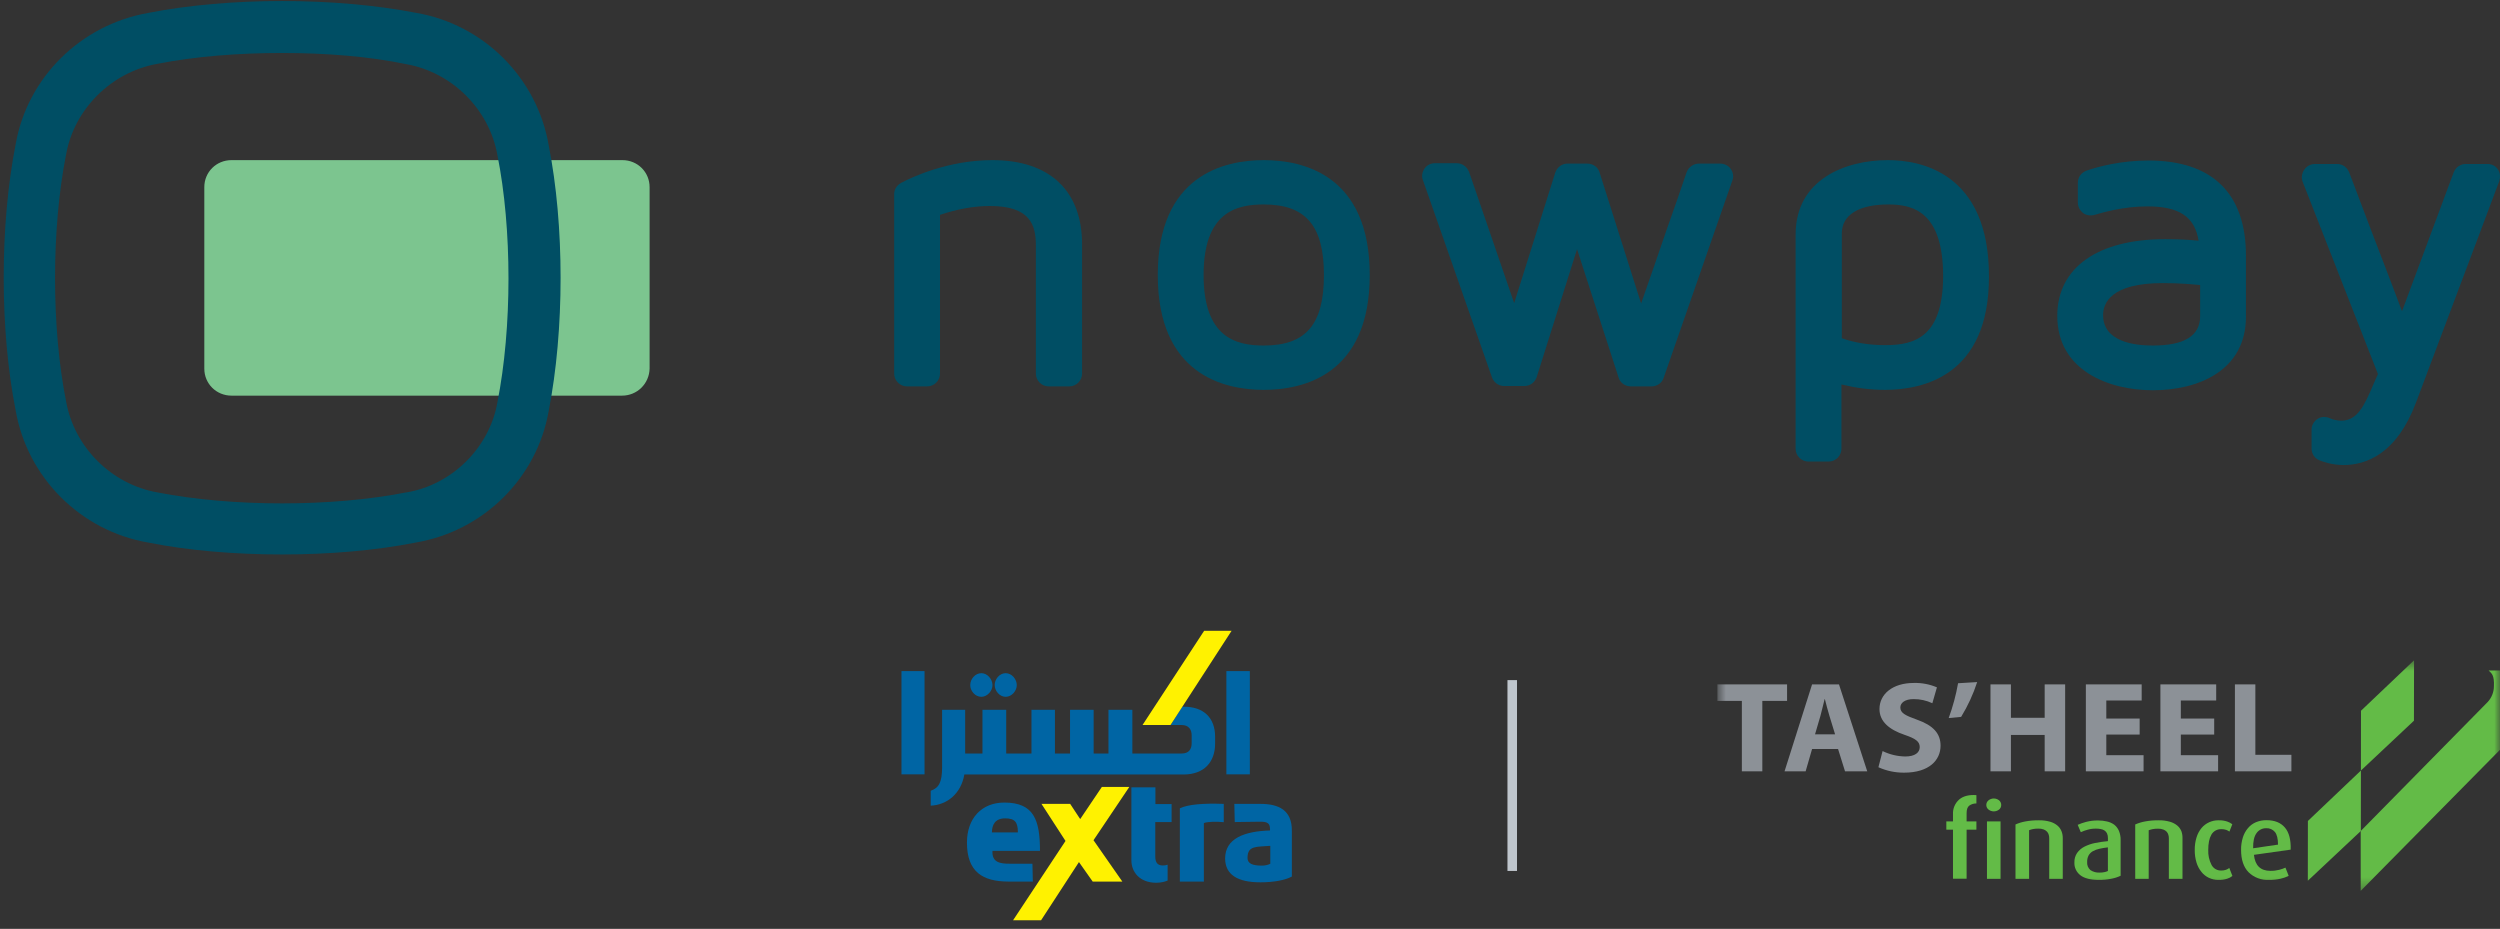<svg xmlns="http://www.w3.org/2000/svg" width="218" height="81" viewBox="0 0 218 81" fill="none"><rect x="0" y="0" width="218" height="81" fill="#333333" stroke="none"/><path d="M54.241 34.5H20.186C18.865 34.5 17.816 33.458 17.816 32.147V16.316C17.816 15.005 18.865 13.963 20.186 13.963H54.275C55.595 13.963 56.645 15.005 56.645 16.316V32.147C56.611 33.458 55.562 34.5 54.241 34.5Z" fill="#7CC58F"></path><path d="M24.587 48.349C20.524 48.349 16.428 48.013 12.908 47.307C7.051 46.298 2.379 41.66 1.364 35.778C-0.024 28.786 -0.024 19.644 1.364 12.585C2.379 6.77 7.017 2.165 12.941 1.123C19.983 -0.255 29.191 -0.255 36.3 1.123C42.156 2.131 46.828 6.77 47.843 12.652C49.231 19.644 49.231 28.786 47.843 35.845C46.828 41.66 42.19 46.298 36.266 47.307C32.711 48.013 28.649 48.349 24.587 48.349ZM24.587 4.619C20.795 4.619 17.004 4.921 13.754 5.56C9.725 6.266 6.475 9.493 5.765 13.459C4.478 19.946 4.478 28.585 5.765 35.005C6.475 39.005 9.725 42.231 13.72 42.937C20.253 44.215 28.954 44.215 35.419 42.937H35.453C39.448 42.265 42.698 39.005 43.375 35.072C44.661 28.585 44.661 19.946 43.375 13.526C42.664 9.526 39.414 6.299 35.419 5.593C32.203 4.921 28.412 4.619 24.587 4.619Z" fill="#004E64"></path><path d="M86.537 13.963C82.644 13.963 79.462 15.476 78.582 15.946C78.209 16.148 77.972 16.517 77.972 16.921V32.584C77.972 33.189 78.48 33.694 79.089 33.694H80.85C81.459 33.694 81.967 33.189 81.967 32.584V18.736C83.456 18.232 84.946 17.963 86.334 17.963C89.821 17.963 90.328 19.61 90.328 21.391V32.584C90.328 33.189 90.836 33.694 91.446 33.694H93.24C93.849 33.694 94.357 33.189 94.357 32.584V21.391C94.391 16.652 91.547 13.963 86.537 13.963Z" fill="#004E64"></path><path d="M110.2 13.963C106.747 13.963 100.958 15.274 100.958 23.98C100.958 32.685 106.747 33.996 110.2 33.996C113.653 33.996 119.441 32.685 119.441 23.98C119.441 15.274 113.653 13.963 110.2 13.963ZM110.2 17.828C113.856 17.828 115.447 19.677 115.447 23.98C115.447 28.282 113.89 30.131 110.2 30.131C107.762 30.131 104.953 29.425 104.953 23.98C104.953 18.534 107.762 17.828 110.2 17.828Z" fill="#004E64"></path><path d="M150.011 14.265H148.149C147.675 14.265 147.235 14.568 147.066 15.039C146.524 16.652 145.948 18.299 145.373 19.913C144.628 22.064 143.883 24.282 143.105 26.467L139.483 15.039C139.347 14.568 138.907 14.265 138.399 14.265H136.707C136.199 14.265 135.793 14.568 135.623 15.039L132.035 26.433L128.108 15.005C127.939 14.568 127.533 14.232 127.025 14.232H125.129C124.757 14.232 124.418 14.4 124.215 14.703C124.012 15.005 123.944 15.375 124.08 15.711L130.105 32.921C130.275 33.358 130.681 33.66 131.155 33.66H132.915C133.423 33.66 133.829 33.358 133.998 32.887L137.519 21.728L141.141 32.921C141.277 33.391 141.717 33.694 142.225 33.694H144.019C144.493 33.694 144.933 33.391 145.068 32.954L151.06 15.745C151.196 15.408 151.128 15.039 150.925 14.736C150.722 14.434 150.349 14.265 150.011 14.265Z" fill="#004E64"></path><path d="M164.635 13.963C160.911 13.963 156.578 15.643 156.578 20.45V39.139C156.578 39.744 157.086 40.248 157.695 40.248H159.456C160.065 40.248 160.573 39.744 160.573 39.139V33.526C161.825 33.828 163.078 33.996 164.364 33.996C167.749 33.996 173.437 32.719 173.437 24.148C173.471 14.938 167.309 13.963 164.635 13.963ZM164.398 30.097C163.044 30.097 161.724 29.895 160.607 29.492V20.349C160.607 18.736 162.096 17.828 164.669 17.828C166.903 17.828 169.442 18.534 169.442 24.114C169.408 29.358 167.005 30.097 164.398 30.097Z" fill="#004E64"></path><path d="M187.35 13.997C184.946 13.997 182.949 14.534 181.967 14.87C181.493 15.039 181.189 15.442 181.189 15.946V17.66C181.189 18.03 181.358 18.333 181.629 18.568C181.9 18.77 182.272 18.837 182.644 18.736C183.254 18.568 185.082 17.997 187.248 17.997C189.991 17.997 191.378 18.87 191.717 20.988C191.006 20.921 190.058 20.854 188.806 20.854C182.915 20.854 179.395 23.341 179.395 27.543C179.395 32.316 183.897 34.03 187.722 34.03C191.649 34.03 195.847 32.349 195.847 27.61V22.299C195.847 16.854 192.902 13.997 187.35 13.997ZM188.603 24.685C190.024 24.685 191.108 24.786 191.852 24.854V27.576C191.852 29.29 190.464 30.131 187.722 30.131C186.097 30.131 183.389 29.795 183.389 27.475C183.389 26.433 184.066 24.685 188.603 24.685Z" fill="#004E64"></path><path d="M217.817 14.77C217.614 14.467 217.276 14.299 216.903 14.299H215.008C214.534 14.299 214.127 14.602 213.958 15.039L209.456 27.139C209.185 26.433 208.914 25.694 208.643 24.988C207.391 21.727 206.104 18.366 204.852 15.039C204.683 14.602 204.276 14.299 203.802 14.299H201.873C201.5 14.299 201.162 14.467 200.925 14.803C200.722 15.106 200.654 15.509 200.789 15.845L207.357 32.618C207.221 32.887 207.12 33.189 206.984 33.458C206.138 35.475 205.529 36.685 204.141 36.685C203.87 36.685 203.362 36.584 203.193 36.483C202.854 36.315 202.414 36.315 202.11 36.517C201.771 36.719 201.568 37.089 201.568 37.458V39.105C201.568 39.576 201.839 39.979 202.279 40.147C202.516 40.248 203.362 40.551 204.344 40.551C206.307 40.551 208.982 39.609 210.674 35.105L217.919 15.845C218.054 15.442 218.02 15.072 217.817 14.77Z" fill="#004E64"></path><g clip-path="url(#clip0_446_3197)"><path d="M109.92 70.099H107.634L107.67 71.683L109.537 71.657C110.279 71.644 110.746 71.606 110.746 72.301V72.417C108.496 72.481 106.832 73.125 106.832 74.851C106.832 76.268 107.909 76.938 109.908 76.938C111.093 76.938 112.087 76.744 112.649 76.435V72.456C112.673 70.627 111.476 70.099 109.92 70.099ZM110.758 75.328C110.579 75.418 110.315 75.482 110.028 75.482C109.238 75.482 108.783 75.315 108.783 74.812C108.783 73.718 109.549 73.859 110.77 73.757V75.328H110.758Z" fill="#0065A4"></path><path d="M102.882 70.485V76.873H104.977V71.773C105.264 71.644 106.138 71.631 106.712 71.696V70.099C104.953 70.034 103.6 70.138 102.882 70.485Z" fill="#0065A4"></path><path d="M90.686 74.194C90.686 71.503 90.159 69.983 87.574 69.983C85.599 69.983 84.318 71.361 84.318 73.473C84.318 76.049 85.707 76.86 87.909 76.873H90.063L90.028 75.315H88.029C87.275 75.315 86.473 75.237 86.544 74.194H90.686ZM86.496 72.585C86.496 71.979 86.736 71.361 87.646 71.361C88.507 71.361 88.759 71.696 88.759 72.585H86.496Z" fill="#0065A4"></path><path d="M100.752 68.656H98.657V75.019C98.657 76.049 99.388 76.976 100.824 76.976C101.291 76.976 101.65 76.86 101.817 76.783V75.405C101.65 75.456 101.554 75.469 101.386 75.469C100.932 75.469 100.74 75.199 100.74 74.684V71.683H102.164V70.112H100.752V68.656Z" fill="#0065A4"></path><path d="M106.94 58.521H108.987V67.523H106.94V58.521Z" fill="#0065A4"></path><path d="M78.609 58.521H80.62V67.523H78.609V58.521Z" fill="#0065A4"></path><path d="M85.575 60.762C86.102 60.762 86.545 60.234 86.545 59.745C86.545 59.229 86.102 58.701 85.575 58.701C85.025 58.701 84.606 59.229 84.606 59.732C84.594 60.234 85.025 60.762 85.575 60.762Z" fill="#0065A4"></path><path d="M87.694 60.762C88.232 60.762 88.663 60.234 88.663 59.745C88.663 59.229 88.232 58.701 87.694 58.701C87.155 58.701 86.736 59.229 86.736 59.732C86.736 60.234 87.155 60.762 87.694 60.762Z" fill="#0065A4"></path><path d="M105.958 64.832V64.252C105.958 62.617 104.989 61.625 103.229 61.625C103.205 61.625 103.122 61.638 103.086 61.638L102.08 63.222H103.038C103.66 63.222 103.912 63.621 103.912 64.111V64.819C103.912 65.321 103.672 65.707 103.038 65.707H98.741V61.895H96.658V65.707H95.366V61.895H93.307V65.707H91.99V61.895H89.944V65.707H87.741V61.895H85.671V65.707H84.163V61.895H82.152V66.905C82.152 68.257 81.841 68.721 81.158 68.953V70.254C82.583 70.189 83.803 69.21 84.091 67.536H103.229C104.989 67.523 105.958 66.467 105.958 64.832Z" fill="#0065A4"></path><path d="M88.34 80.247H90.782L94.085 75.173L95.282 76.873H97.867L95.354 73.267L98.478 68.618H96.084L94.193 71.425L93.319 70.099H90.817L92.912 73.331L88.34 80.247Z" fill="#FFF200"></path><path d="M105.001 55.005L99.627 63.222H102.068L107.395 55.005H105.001Z" fill="#FFF200"></path></g><line x1="131.867" y1="59.306" x2="131.867" y2="75.947" stroke="#BFC6CD" stroke-width="0.832"></line><mask id="mask0_446_3197" style="mask-type:luminance" maskUnits="userSpaceOnUse" x="149" y="57" width="69" height="21"><path d="M218 57.578H149.756V77.674H218V57.578Z" fill="white"></path></mask><g mask="url(#mask0_446_3197)"><path d="M205.872 67.19L201.248 71.587L201.242 76.802L205.866 72.46L205.872 67.19Z" fill="#63BB47"></path><path d="M210.505 57.578L205.879 61.975L205.872 67.19L210.496 62.846L210.505 57.578Z" fill="#63BB47"></path><path d="M217.016 58.466H218V65.381L205.853 77.683V72.466L216.914 61.227C217.272 60.847 217.47 60.349 217.471 59.83C217.508 58.894 217.287 58.731 217.016 58.474" fill="#63BB47"></path><path d="M151.89 61.118H149.756V59.679H155.833V61.118H153.675V67.259H151.89V61.118Z" fill="#8C9197"></path><path d="M158.013 65.314L157.451 67.259H155.612L158.013 59.679H160.359L162.823 67.259H160.886L160.279 65.314H158.013ZM160.019 64.031L159.527 62.425C159.386 61.974 159.247 61.413 159.13 60.964H159.106C158.986 61.413 158.869 61.986 158.741 62.425L158.271 64.031H160.019Z" fill="#8C9197"></path><path d="M164.162 65.492C164.778 65.794 165.456 65.955 166.144 65.965C166.964 65.965 167.4 65.639 167.4 65.145C167.4 64.651 167.024 64.401 166.074 64.076C164.758 63.629 163.89 62.929 163.89 61.828C163.89 60.534 165.027 59.554 166.883 59.554C167.576 59.535 168.265 59.666 168.9 59.937L168.501 61.321C167.989 61.081 167.427 60.958 166.86 60.962C166.085 60.962 165.71 61.308 165.71 61.691C165.71 62.175 166.144 62.391 167.176 62.761C168.573 63.257 169.217 63.956 169.217 65.023C169.217 66.294 168.209 67.376 166.038 67.376C165.265 67.382 164.5 67.22 163.797 66.903L164.162 65.492Z" fill="#8C9197"></path><path d="M172.409 59.477C172.065 60.54 171.595 61.558 171.01 62.513L169.926 62.613C170.288 61.627 170.562 60.611 170.744 59.578L172.409 59.477Z" fill="#8C9197"></path><path d="M175.353 59.679V62.592H178.296V59.679H180.081V67.259H178.296V64.087H175.353V67.259H173.57V59.679H175.353Z" fill="#8C9197"></path><path d="M186.578 64.053H183.67V65.853H186.919V67.259H181.887V59.679H186.754V61.084H183.67V62.658H186.578V64.053Z" fill="#8C9197"></path><path d="M193.078 64.053H190.168V65.853H193.419V67.259H188.387V59.679H193.252V61.084H190.168V62.658H193.078V64.053Z" fill="#8C9197"></path><path d="M194.885 59.679H196.667V65.819H199.81V67.259H194.885V59.679Z" fill="#8C9197"></path><path d="M171.488 72.349V76.626H170.301V72.349H169.72V71.624H170.301V71.018C170.286 70.775 170.327 70.532 170.42 70.306C170.514 70.081 170.658 69.879 170.841 69.716C171.201 69.412 171.709 69.288 172.342 69.335V70.06C172.122 70.056 171.906 70.121 171.726 70.246C171.566 70.364 171.488 70.584 171.488 70.907V71.624H172.342V72.349H171.488Z" fill="#63BB47"></path><path d="M174.506 70.197C174.507 70.272 174.491 70.347 174.459 70.415C174.427 70.483 174.381 70.543 174.322 70.591C174.191 70.696 174.028 70.753 173.859 70.753C173.69 70.753 173.527 70.696 173.396 70.591C173.336 70.544 173.288 70.484 173.255 70.416C173.222 70.348 173.205 70.273 173.205 70.197C173.204 70.12 173.22 70.043 173.253 69.972C173.286 69.902 173.335 69.84 173.396 69.791C173.527 69.686 173.69 69.628 173.859 69.628C174.028 69.628 174.191 69.686 174.322 69.791C174.381 69.841 174.429 69.903 174.46 69.974C174.492 70.044 174.508 70.12 174.506 70.197ZM173.264 76.635V71.624H174.448V76.635H173.264Z" fill="#63BB47"></path><path d="M178.692 76.635V73.091C178.693 72.989 178.678 72.887 178.649 72.789C178.622 72.689 178.571 72.596 178.499 72.52C178.419 72.437 178.321 72.372 178.213 72.329C178.065 72.275 177.909 72.25 177.751 72.255C177.593 72.251 177.436 72.264 177.281 72.293C177.163 72.317 177.047 72.35 176.936 72.394V76.635H175.751V71.893C176.029 71.77 176.32 71.681 176.619 71.628C177.006 71.558 177.399 71.525 177.792 71.53C178.124 71.522 178.456 71.565 178.775 71.656C179.01 71.723 179.228 71.838 179.415 71.994C179.569 72.127 179.689 72.295 179.764 72.484C179.836 72.668 179.873 72.865 179.872 73.063V76.635H178.692Z" fill="#63BB47"></path><path d="M184.121 76.624C183.76 76.696 183.392 76.731 183.024 76.727C182.301 76.727 181.765 76.594 181.417 76.327C181.243 76.196 181.104 76.025 181.012 75.829C180.92 75.633 180.877 75.418 180.888 75.202C180.877 74.91 180.959 74.622 181.122 74.379C181.285 74.15 181.501 73.962 181.753 73.833C182.045 73.685 182.357 73.577 182.679 73.512C183.053 73.436 183.431 73.381 183.811 73.346V73.082C183.815 72.944 183.789 72.806 183.733 72.678C183.686 72.575 183.611 72.486 183.516 72.421C183.418 72.357 183.307 72.313 183.191 72.293C183.048 72.266 182.903 72.253 182.757 72.255C182.512 72.253 182.268 72.286 182.033 72.353C181.831 72.409 181.635 72.48 181.445 72.567L181.174 71.925C181.405 71.824 181.643 71.74 181.887 71.675C182.241 71.582 182.606 71.538 182.972 71.545C183.227 71.543 183.481 71.573 183.729 71.632C183.955 71.681 184.168 71.775 184.355 71.908C184.535 72.05 184.677 72.234 184.768 72.443C184.875 72.701 184.927 72.979 184.919 73.258V76.365C184.666 76.485 184.397 76.572 184.121 76.624ZM183.807 73.891C183.554 73.918 183.302 73.96 183.054 74.017C182.855 74.06 182.663 74.132 182.486 74.231C182.336 74.319 182.212 74.445 182.126 74.594C182.036 74.77 181.993 74.965 182 75.161C181.987 75.294 182.007 75.429 182.057 75.553C182.107 75.677 182.186 75.788 182.289 75.876C182.528 76.033 182.813 76.109 183.1 76.09C183.23 76.091 183.36 76.079 183.488 76.053C183.599 76.034 183.707 75.999 183.809 75.951L183.807 73.891Z" fill="#63BB47"></path><path d="M189.124 76.635V73.091C189.124 72.989 189.109 72.887 189.079 72.79C189.052 72.689 189.001 72.597 188.929 72.52C188.848 72.439 188.751 72.376 188.643 72.336C188.495 72.282 188.338 72.256 188.181 72.261C188.023 72.258 187.865 72.271 187.71 72.3C187.593 72.323 187.477 72.357 187.366 72.4V76.635H186.192V71.893C186.469 71.771 186.761 71.682 187.06 71.628C187.447 71.558 187.841 71.525 188.235 71.53C188.567 71.523 188.897 71.565 189.216 71.656C189.454 71.722 189.676 71.837 189.866 71.994C190.022 72.127 190.142 72.295 190.218 72.484C190.284 72.67 190.317 72.866 190.313 73.063V76.635H189.124Z" fill="#63BB47"></path><path d="M194.216 76.624C193.966 76.7 193.706 76.735 193.444 76.727C193.16 76.731 192.877 76.67 192.62 76.549C192.367 76.43 192.144 76.255 191.97 76.038C191.775 75.795 191.627 75.518 191.536 75.221C191.428 74.862 191.376 74.49 191.382 74.115C191.376 73.74 191.43 73.366 191.542 73.007C191.633 72.713 191.78 72.439 191.976 72.199C192.156 71.987 192.381 71.818 192.635 71.702C192.89 71.586 193.167 71.527 193.446 71.53C193.71 71.52 193.973 71.558 194.223 71.641C194.379 71.695 194.526 71.774 194.657 71.874L194.405 72.516C194.32 72.453 194.227 72.403 194.128 72.366C193.992 72.319 193.848 72.298 193.705 72.302C193.523 72.296 193.344 72.34 193.186 72.428C193.038 72.514 192.915 72.637 192.831 72.785C192.732 72.962 192.663 73.153 192.627 73.352C192.579 73.597 192.557 73.847 192.56 74.096C192.537 74.555 192.635 75.011 192.846 75.42C192.925 75.571 193.046 75.698 193.194 75.784C193.343 75.871 193.513 75.914 193.685 75.91C193.826 75.913 193.966 75.892 194.1 75.848C194.206 75.811 194.306 75.756 194.394 75.685L194.666 76.383C194.532 76.49 194.38 76.572 194.216 76.624Z" fill="#63BB47"></path><path d="M196.543 74.541C196.639 75.471 197.115 75.936 197.971 75.938C198.234 75.943 198.496 75.912 198.751 75.848C198.937 75.801 199.118 75.737 199.292 75.657L199.573 76.374C199.35 76.485 199.113 76.569 198.869 76.624C198.532 76.698 198.189 76.733 197.845 76.727C197.518 76.743 197.192 76.692 196.887 76.577C196.582 76.462 196.305 76.285 196.073 76.058C195.639 75.61 195.422 74.962 195.422 74.115C195.416 73.745 195.469 73.377 195.578 73.022C195.67 72.724 195.822 72.447 196.025 72.208C196.213 71.984 196.453 71.808 196.723 71.694C197.017 71.575 197.332 71.516 197.65 71.521C198.35 71.521 198.88 71.735 199.244 72.163C199.608 72.591 199.773 73.232 199.747 74.088L196.543 74.541ZM198.374 72.55C198.282 72.44 198.165 72.353 198.032 72.295C197.899 72.238 197.755 72.213 197.611 72.22C197.446 72.217 197.283 72.255 197.136 72.33C196.99 72.404 196.864 72.514 196.771 72.648C196.56 72.933 196.461 73.373 196.474 73.968L198.643 73.651C198.641 73.142 198.554 72.776 198.374 72.55Z" fill="#63BB47"></path></g><defs><clipPath id="clip0_446_3197"><rect width="34.708" height="25.242" fill="white" transform="translate(78.438 55.005)"></rect></clipPath></defs></svg>